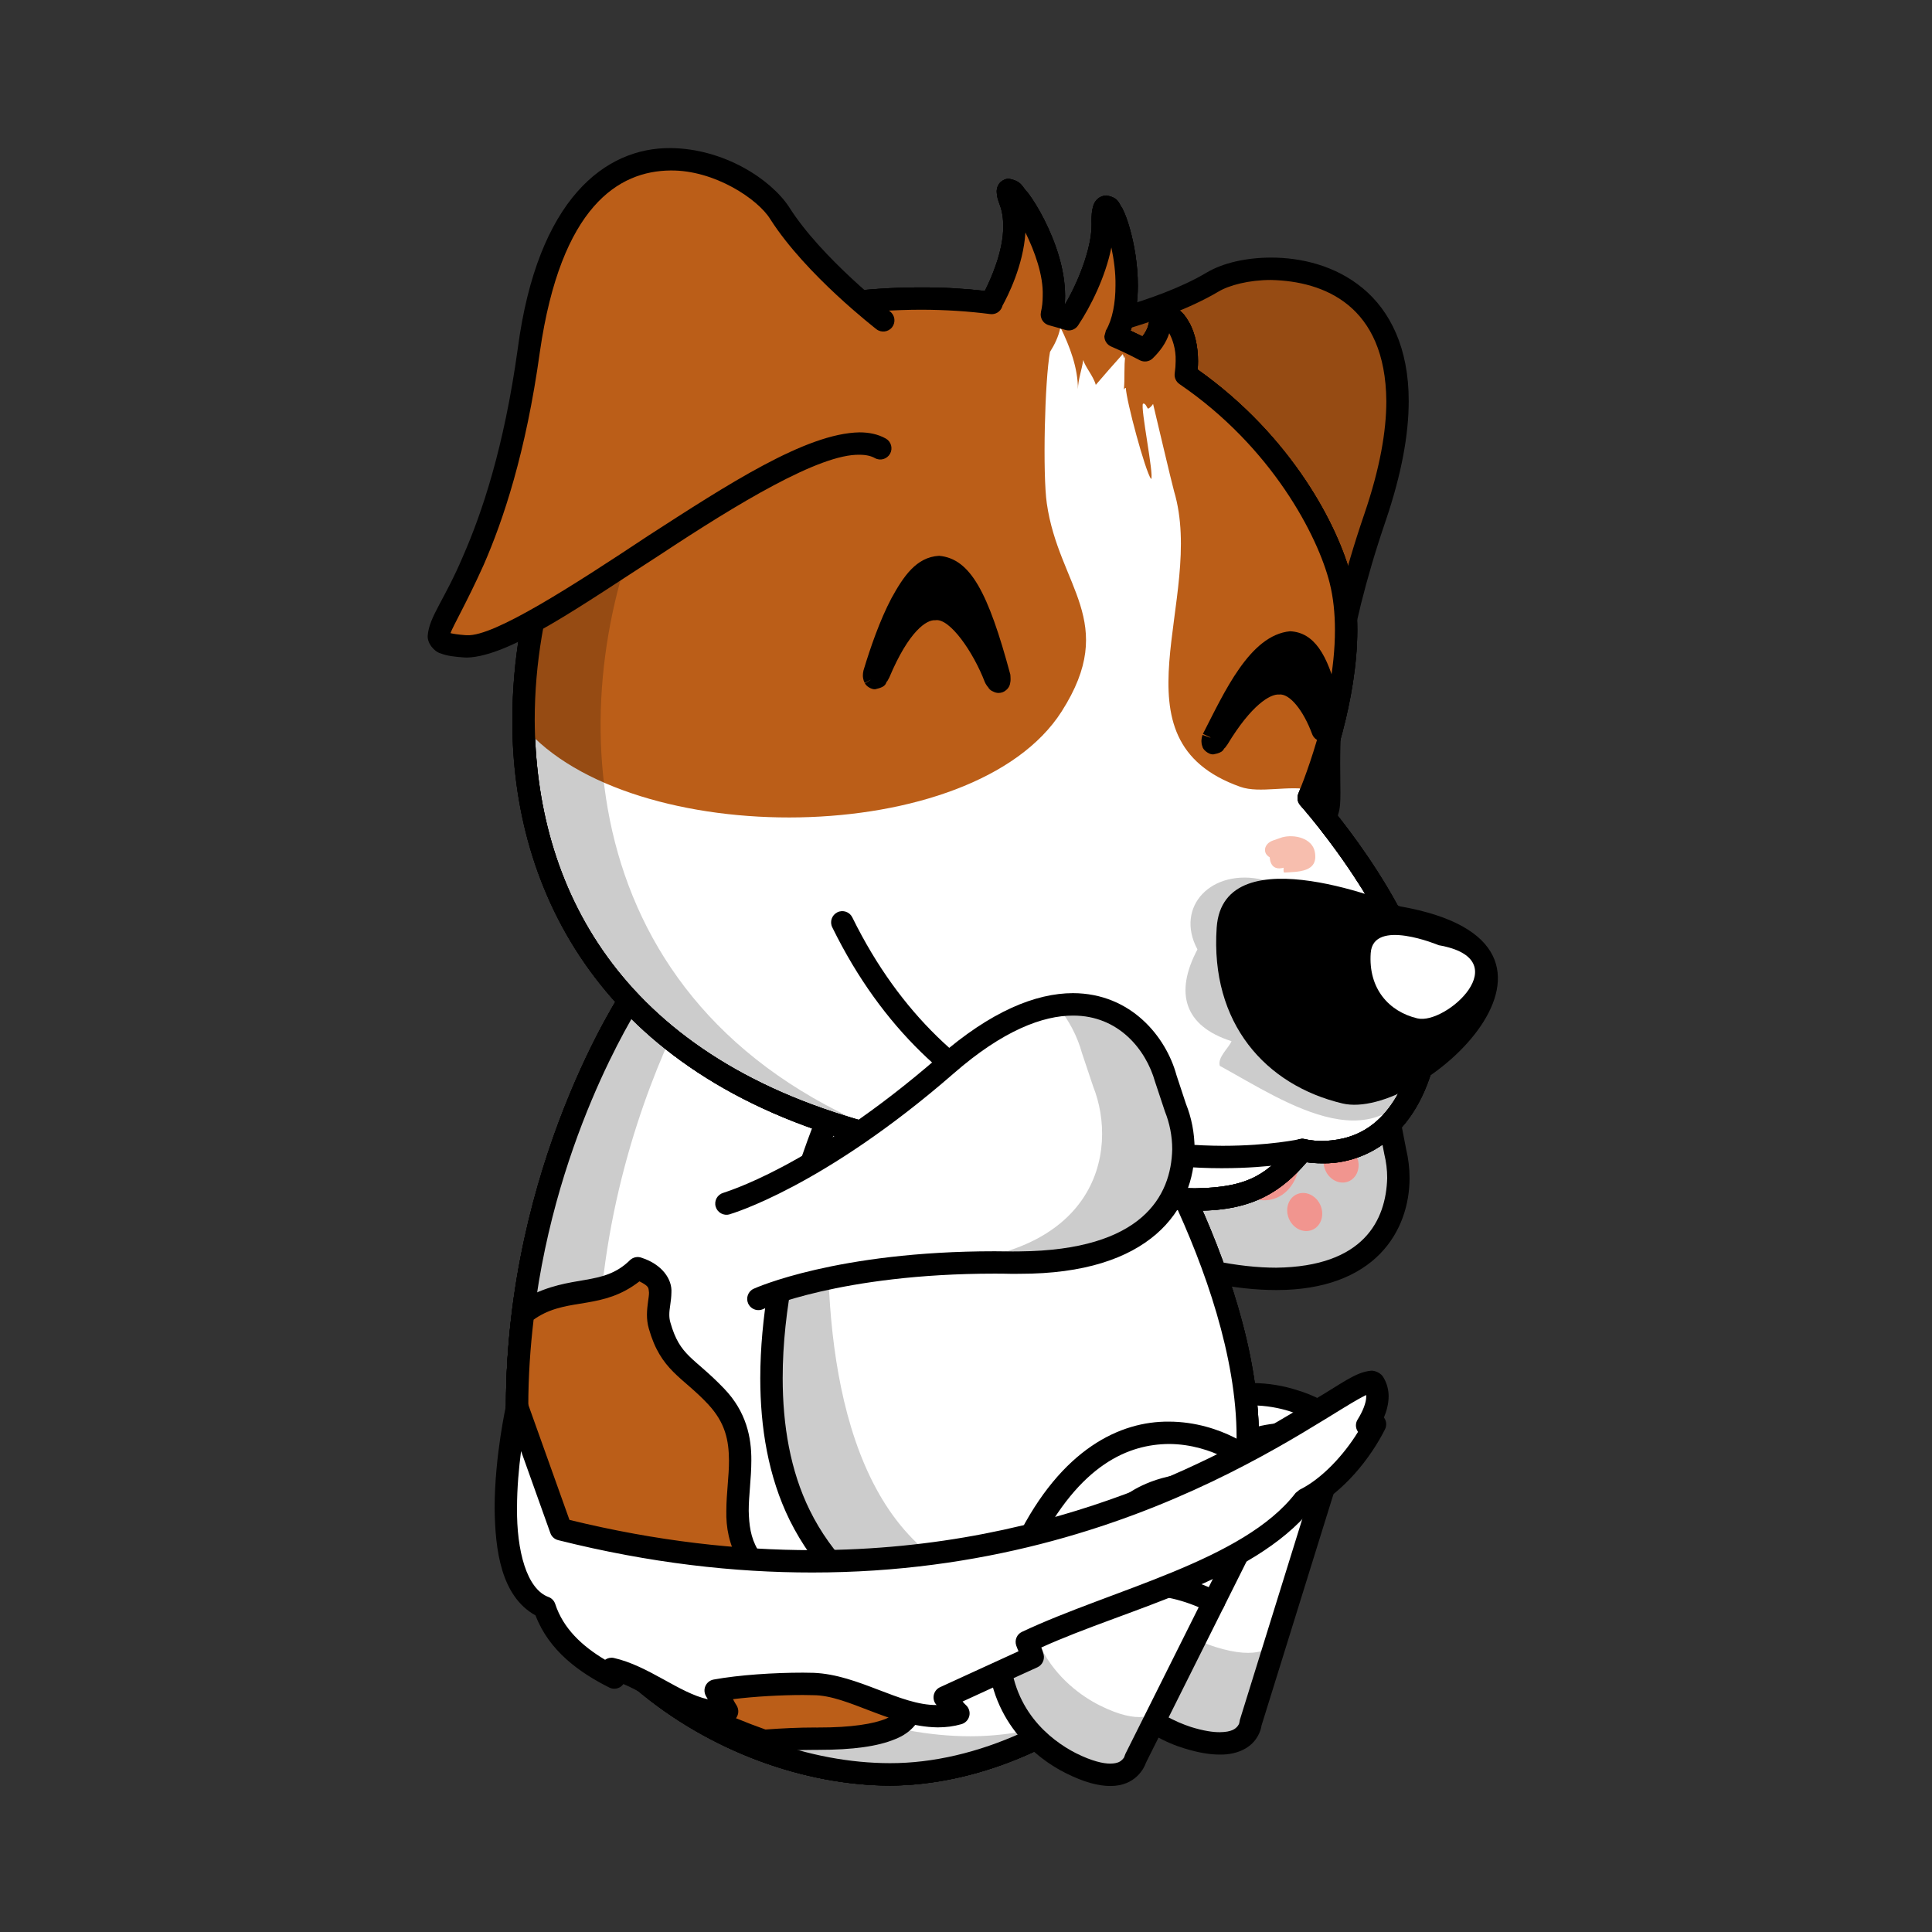 <?xml version="1.0" encoding="UTF-8" standalone="no"?>
<!-- Created with Inkscape (http://www.inkscape.org/) -->
<svg xmlns:dc="http://purl.org/dc/elements/1.1/" xmlns:cc="http://creativecommons.org/ns#" xmlns:rdf="http://www.w3.org/1999/02/22-rdf-syntax-ns#" xmlns:svg="http://www.w3.org/2000/svg" xmlns="http://www.w3.org/2000/svg" xmlns:sodipodi="http://sodipodi.sourceforge.net/DTD/sodipodi-0.dtd" xmlns:inkscape="http://www.inkscape.org/namespaces/inkscape" width="100" height="100" viewBox="0 0 26.458 26.458" version="1.1" id="svg5418" inkscape:version="0.92.3 (2405546, 2018-03-11)" sodipodi:docname="dog_8.svg">
  <rect x="0" y="0" width="26.458" height="26.458" fill="#333333" stroke="none"/>
  <defs id="defs5412">
    <clipPath id="clipPath3760">
      <path inkscape:connector-curvature="0" d="m 274.811,84.25 h 46.263 V 59.523 h -46.263 z" id="path3758"></path>
    </clipPath>
    <clipPath id="clipPath3824">
      <path inkscape:connector-curvature="0" d="m 291.001,43.404 h 24.091 V 13.423 h -24.091 z" id="path3822"></path>
    </clipPath>
    <clipPath id="clipPath3840">
      <path inkscape:connector-curvature="0" d="m 316.516,48.399 h 0.144 v -0.48 h -0.144 z" id="path3838"></path>
    </clipPath>
    <clipPath id="clipPath3896">
      <path inkscape:connector-curvature="0" d="m 233.62,87.606 h 70.035 V 10.359 H 233.62 Z" id="path3894"></path>
    </clipPath>
    <clipPath id="clipPath3912">
      <path inkscape:connector-curvature="0" d="m 258.859,78.141 h 44.79 V 21.604 h -44.79 z" id="path3910"></path>
    </clipPath>
    <clipPath id="clipPath3936">
      <path inkscape:connector-curvature="0" d="m 281.397,38.07 h 26.661 V 10.31 h -26.661 z" id="path3934"></path>
    </clipPath>
    <clipPath id="clipPath3952">
      <path inkscape:connector-curvature="0" d="m 310.187,42.753 h 0.231 v -0.457 h -0.231 z" id="path3950"></path>
    </clipPath>
    <clipPath id="clipPath4008">
      <path inkscape:connector-curvature="0" d="m 283.228,159.761 h 37.758 v -54.369 h -37.758 z" id="path4006"></path>
    </clipPath>
    <clipPath id="clipPath4048">
      <path inkscape:connector-curvature="0" d="m 299.941,99.353 h 24.691 V 75.249 h -24.691 z" id="path4046"></path>
    </clipPath>
    <clipPath id="clipPath4064">
      <path inkscape:connector-curvature="0" d="m 307.83,103.459 h 4.993 v -3.609 h -4.993 z" id="path4062"></path>
    </clipPath>
    <clipPath id="clipPath4092">
      <path inkscape:connector-curvature="0" d="m 234.256,156.775 h 46.93 V 70.632 h -46.93 z" id="path4090"></path>
    </clipPath>
    <clipPath id="clipPath4124">
      <path inkscape:connector-curvature="0" d="m 257.559,86.761 h 42.178 V 57.54 h -42.178 z" id="path4122"></path>
    </clipPath>
  </defs>
  <g inkscape:label="Layer 1" inkscape:groupmode="layer" id="layer1" transform="translate(0,-270.542)">
    <g transform="matrix(0.138,0,0,-0.138,-25.157,296.271)" id="g5199" style="stroke-width:2.553">
      <g id="g3746" transform="translate(276.673,61.569)" style="stroke-width:2.553">
        <path d="m 0,0 c 0,0 9.095,2.161 25.75,-1.305 16.661,-3.47 19.779,6.037 18.339,11.851 L 43.51,13.549 C 42.735,19.47 36.308,27.453 21.897,19.021 7.486,10.596 -1.862,9.806 -1.862,9.806" style="fill:#ffffff;fill-opacity:1;fill-rule:nonzero;stroke:none;stroke-width:2.553" id="path3748" inkscape:connector-curvature="0"></path>
      </g>
      <g id="g3750" transform="translate(308.945,58.422)" style="stroke-width:2.553">
        <path d="m 0,0 c -1.987,0 -4.225,0.231 -6.751,0.758 -7.34,1.533 -13.177,1.944 -17.384,1.953 -5.243,-0.009 -7.873,-0.64 -7.88,-0.64 V 2.065 c -0.6,-0.141 -1.194,0.226 -1.342,0.828 -0.142,0.595 0.227,1.198 0.827,1.336 0.074,0.021 2.963,0.701 8.395,0.701 4.353,0 10.345,-0.429 17.838,-1.999 C -3.9,2.433 -1.809,2.219 0,2.219 c 8.688,0.104 10.896,4.715 11.012,8.897 0,0.811 -0.098,1.606 -0.287,2.372 l -0.589,3.067 c -0.521,3.684 -3.305,8.168 -9.303,8.168 -2.759,0.006 -6.284,-0.946 -10.65,-3.508 -14.563,-8.522 -24.085,-9.35 -24.227,-9.369 -0.613,-0.05 -1.147,0.404 -1.202,1.017 -0.049,0.614 0.405,1.146 1.018,1.203 0,0.012 2.189,0.177 6.249,1.404 4.052,1.226 9.915,3.494 17.04,7.659 4.605,2.705 8.505,3.818 11.772,3.818 7.304,0 10.959,-5.634 11.491,-10.037 l 0.572,-2.947 c 0.213,-0.891 0.336,-1.855 0.336,-2.847 0,-2.551 -0.815,-5.359 -2.937,-7.529 C 8.172,1.421 4.809,0 0.031,0 Z" style="fill:#000000;fill-opacity:1;fill-rule:nonzero;stroke:none;stroke-width:2.553" id="path3752" inkscape:connector-curvature="0"></path>
      </g>
      <g id="g3754" style="stroke-width:2.553">
        <g id="g3756" style="stroke-width:2.553"></g>
        <g id="g3768" style="stroke-width:2.553">
          <g clip-path="url(#clipPath3760)" id="g3766" style="opacity:0.2;stroke-width:2.553">
            <g transform="translate(276.673,61.569)" id="g3764" style="stroke-width:2.553">
              <path d="m 0,0 c 0,0 9.095,2.161 25.75,-1.305 16.661,-3.47 19.779,6.037 18.339,11.851 L 43.51,13.549 C 42.735,19.47 36.308,27.453 21.897,19.021 7.486,10.596 -1.862,9.806 -1.862,9.806" style="fill:#000000;fill-opacity:1;fill-rule:nonzero;stroke:none;stroke-width:2.553" id="path3762" inkscape:connector-curvature="0"></path>
            </g>
          </g>
        </g>
      </g>
      <g id="g3770" transform="translate(308.532,67.427)" style="stroke-width:2.553">
        <path d="m 0,0 c -2.239,-0.559 -4.744,1.383 -5.6,4.342 -0.856,2.956 0.267,5.814 2.511,6.375 2.233,0.558 4.744,-1.38 5.6,-4.345 C 3.367,3.419 2.239,0.562 0,0" style="fill:#e1c7c7;fill-opacity:1;fill-rule:nonzero;stroke:none;stroke-width:2.553" id="path3772" inkscape:connector-curvature="0"></path>
      </g>
      <g id="g3774" transform="translate(311.106,77.987)" style="stroke-width:2.553">
        <path d="m 0,0 c -0.914,-0.229 -1.897,0.411 -2.187,1.429 -0.289,1.018 0.208,2.04 1.123,2.262 C -0.15,3.92 0.827,3.28 1.122,2.26 1.417,1.241 0.914,0.226 0,0" style="fill:#e1c7c7;fill-opacity:1;fill-rule:nonzero;stroke:none;stroke-width:2.553" id="path3776" inkscape:connector-curvature="0"></path>
      </g>
      <g id="g3778" transform="translate(314.45,74.204)" style="stroke-width:2.553">
        <path d="M 0,0 C -0.914,-0.231 -1.897,0.405 -2.187,1.429 -2.482,2.447 -1.979,3.462 -1.064,3.688 -0.15,3.919 0.827,3.277 1.122,2.256 1.417,1.238 0.914,0.226 0,0" style="fill:#e1c7c7;fill-opacity:1;fill-rule:nonzero;stroke:none;stroke-width:2.553" id="path3780" inkscape:connector-curvature="0"></path>
      </g>
      <g id="g3782" transform="translate(315.914,69.134)" style="stroke-width:2.553">
        <path d="m 0,0 c -0.914,-0.229 -1.892,0.413 -2.187,1.432 -0.295,1.02 0.203,2.027 1.123,2.261 C -0.15,3.916 0.828,3.276 1.123,2.259 1.417,1.24 0.914,0.231 0,0" style="fill:#e1c7c7;fill-opacity:1;fill-rule:nonzero;stroke:none;stroke-width:2.553" id="path3784" inkscape:connector-curvature="0"></path>
      </g>
      <g id="g3786" transform="translate(312.304,64.323)" style="stroke-width:2.553">
        <path d="M 0,0 C -0.914,-0.231 -1.892,0.407 -2.187,1.426 -2.481,2.444 -1.984,3.459 -1.064,3.69 -0.15,3.913 0.827,3.277 1.123,2.256 1.417,1.237 0.914,0.226 0,0" style="fill:#e1c7c7;fill-opacity:1;fill-rule:nonzero;stroke:none;stroke-width:2.553" id="path3788" inkscape:connector-curvature="0"></path>
      </g>
      <g id="g3790" transform="translate(308.532,67.427)" style="stroke-width:2.553">
        <path d="m 0,0 c -2.239,-0.559 -4.744,1.383 -5.6,4.342 -0.856,2.956 0.267,5.814 2.511,6.375 2.233,0.558 4.744,-1.38 5.6,-4.345 C 3.367,3.419 2.239,0.562 0,0" style="fill:#f1958f;fill-opacity:1;fill-rule:nonzero;stroke:none;stroke-width:2.553" id="path3792" inkscape:connector-curvature="0"></path>
      </g>
      <g id="g3794" transform="translate(311.106,77.987)" style="stroke-width:2.553">
        <path d="m 0,0 c -0.914,-0.229 -1.897,0.411 -2.187,1.429 -0.289,1.018 0.208,2.04 1.123,2.262 C -0.15,3.92 0.827,3.28 1.122,2.26 1.417,1.241 0.914,0.226 0,0" style="fill:#f1958f;fill-opacity:1;fill-rule:nonzero;stroke:none;stroke-width:2.553" id="path3796" inkscape:connector-curvature="0"></path>
      </g>
      <g id="g3798" transform="translate(314.45,74.204)" style="stroke-width:2.553">
        <path d="M 0,0 C -0.914,-0.231 -1.897,0.405 -2.187,1.429 -2.482,2.447 -1.979,3.462 -1.064,3.688 -0.15,3.919 0.827,3.277 1.122,2.256 1.417,1.238 0.914,0.226 0,0" style="fill:#f1958f;fill-opacity:1;fill-rule:nonzero;stroke:none;stroke-width:2.553" id="path3800" inkscape:connector-curvature="0"></path>
      </g>
      <g id="g3802" transform="translate(315.914,69.134)" style="stroke-width:2.553">
        <path d="m 0,0 c -0.914,-0.229 -1.892,0.413 -2.187,1.432 -0.295,1.02 0.203,2.027 1.123,2.261 C -0.15,3.916 0.828,3.276 1.123,2.259 1.417,1.24 0.914,0.231 0,0" style="fill:#f1958f;fill-opacity:1;fill-rule:nonzero;stroke:none;stroke-width:2.553" id="path3804" inkscape:connector-curvature="0"></path>
      </g>
      <g id="g3806" transform="translate(312.304,64.323)" style="stroke-width:2.553">
        <path d="M 0,0 C -0.914,-0.231 -1.892,0.407 -2.187,1.426 -2.481,2.444 -1.984,3.459 -1.064,3.69 -0.15,3.913 0.827,3.277 1.123,2.256 1.417,1.237 0.914,0.226 0,0" style="fill:#f1958f;fill-opacity:1;fill-rule:nonzero;stroke:none;stroke-width:2.553" id="path3808" inkscape:connector-curvature="0"></path>
      </g>
      <g id="g3810" transform="translate(292.328,34.784)" style="stroke-width:2.553">
        <path d="m 0,0 c -4.553,-14.643 3.749,-19.52 7.828,-20.786 6.039,-1.877 6.242,1.44 6.242,1.44 l 8.486,27.3 c 0,0 1.718,2.853 -4.327,4.73 C 14.156,13.951 4.553,14.642 0,0" style="fill:#ffffff;fill-opacity:1;fill-rule:nonzero;stroke:none;stroke-width:2.553" id="path3812" inkscape:connector-curvature="0"></path>
      </g>
      <g id="g3814" transform="translate(292.109,26.963)" style="stroke-width:2.553">
        <path d="m 0,0 c 0.019,-8.067 5.37,-10.911 8.374,-11.9 1.247,-0.388 2.187,-0.524 2.875,-0.518 1.204,0.015 1.542,0.358 1.738,0.578 0.192,0.235 0.192,0.388 0.192,0.388 l 0.049,0.258 8.483,27.299 0.11,0.241 c -0.043,0.025 0.069,0.103 0.069,0.376 -0.031,0.382 -0.105,1.53 -3.778,2.727 -0.953,0.295 -2.255,0.565 -3.717,0.565 C 10.181,19.947 4.626,18.049 1.278,7.494 0.369,4.582 0,2.105 0,0 m 11.249,-14.64 c -0.97,0 -2.12,0.177 -3.539,0.619 -3.482,1.039 -9.952,4.767 -9.933,14.021 0,2.371 0.418,5.067 1.381,8.156 h 0.003 c 3.41,11.233 10.21,14.149 15.234,14.076 1.732,0 3.244,-0.306 4.379,-0.663 4.037,-1.191 5.357,-3.224 5.332,-4.847 -0.003,-0.64 -0.177,-1.105 -0.292,-1.345 l -8.437,-27.133 c -0.042,-0.286 -0.177,-0.859 -0.645,-1.461 -0.587,-0.769 -1.749,-1.426 -3.414,-1.423 z" style="fill:#000000;fill-opacity:1;fill-rule:nonzero;stroke:none;stroke-width:2.553" id="path3816" inkscape:connector-curvature="0"></path>
      </g>
      <g id="g3818" style="stroke-width:2.553">
        <g id="g3820" style="stroke-width:2.553"></g>
        <g id="g3832" style="stroke-width:2.553">
          <g clip-path="url(#clipPath3824)" id="g3830" style="opacity:0.2;stroke-width:2.553">
            <g transform="translate(314.884,42.738)" id="g3828" style="stroke-width:2.553">
              <path d="m 0,0 c 0,0 0.15,0.252 0.208,0.666 z m -14.729,-28.74 c 6.04,-1.877 6.243,1.44 6.243,1.44 l 2.591,8.337 c -0.434,-0.856 -1.799,-2.1 -6.04,-0.784 -3.615,1.125 -10.546,5.091 -8.891,16.189 -0.631,-1.29 -1.215,-2.736 -1.73,-4.396 -4.553,-14.643 3.749,-19.52 7.827,-20.786" style="fill:#000000;fill-opacity:1;fill-rule:nonzero;stroke:none;stroke-width:2.553" id="path3826" inkscape:connector-curvature="0"></path>
            </g>
          </g>
        </g>
      </g>
      <g id="g3834" style="stroke-width:2.553">
        <g id="g3836" style="stroke-width:2.553"></g>
        <g id="g3848" style="stroke-width:2.553">
          <g clip-path="url(#clipPath3840)" id="g3846" style="opacity:0.2;stroke-width:2.553">
            <g transform="translate(316.516,47.919)" id="g3844" style="stroke-width:2.553">
              <path d="M 0,0 C 0,0 0.092,0.188 0.145,0.48 Z" style="fill:#000000;fill-opacity:1;fill-rule:nonzero;stroke:none;stroke-width:2.553" id="path3842" inkscape:connector-curvature="0"></path>
            </g>
          </g>
        </g>
      </g>
      <g id="g3850" transform="translate(302.33,41.107)" style="stroke-width:2.553">
        <path d="M 0,0 C 0,0 4.501,4.859 12.762,2.291" style="fill:#ffffff;fill-opacity:1;fill-rule:nonzero;stroke:none;stroke-width:2.553" id="path3852" inkscape:connector-curvature="0"></path>
      </g>
      <g id="g3854" transform="translate(301.572,40.291)" style="stroke-width:2.553">
        <path d="m 0,0 c -0.448,0.42 -0.479,1.126 -0.056,1.571 0.105,0.113 3.173,3.396 8.891,3.402 1.505,0 3.18,-0.229 5.02,-0.804 C 14.438,3.983 14.764,3.358 14.58,2.774 14.395,2.193 13.771,1.866 13.188,2.052 11.561,2.561 10.118,2.751 8.835,2.751 6.419,2.751 4.595,2.057 3.363,1.369 2.135,0.684 1.571,0.064 1.571,0.064 1.351,-0.173 1.053,-0.295 0.754,-0.295 0.484,-0.295 0.214,-0.196 0,0" style="fill:#000000;fill-opacity:1;fill-rule:nonzero;stroke:none;stroke-width:2.553" id="path3856" inkscape:connector-curvature="0"></path>
      </g>
      <g id="g3858" transform="translate(265.601,78.141)" style="stroke-width:2.553">
        <path d="m 0,0 c -12.635,3.804 -20.578,9.465 -20.578,9.465 0,0 -11.402,-17.061 -11.402,-40.782 0,-23.726 20.861,-36.464 36.984,-36.464 16.129,0 34.347,14.497 35.457,31.482 C 41.572,-19.311 27.525,1.704 27.525,1.704 27.525,1.704 20.017,-2.878 0,0" style="fill:#ffffff;fill-opacity:1;fill-rule:nonzero;stroke:none;stroke-width:2.553" id="path3860" inkscape:connector-curvature="0"></path>
      </g>
      <g id="g3862" transform="translate(234.728,46.826)" style="stroke-width:2.553">
        <path d="m 0,0 c 0.038,-22.979 20.258,-35.342 35.876,-35.354 15.513,-0.06 33.375,14.211 34.345,30.445 0.044,0.619 0.063,1.253 0.063,1.886 0.006,8.018 -3.178,16.927 -6.397,23.777 -2.429,5.192 -4.854,9.195 -5.891,10.836 -1.87,-0.805 -6.521,-2.332 -14.852,-2.326 -3.484,0 -7.6,0.269 -12.429,0.952 l 0.16,1.098 -0.327,-1.061 C 20.352,33.328 13.178,37.583 10.649,39.211 8.364,35.353 -0.01,20.123 0,0 m -2.225,0 c 0.014,24.083 11.54,41.3 11.596,41.398 0.164,0.252 0.429,0.425 0.724,0.475 0.295,0.055 0.596,-0.006 0.842,-0.185 0.03,0.017 7.751,-5.531 20.172,-9.283 4.697,-0.662 8.688,-0.923 12.035,-0.923 5.364,0 9.075,0.651 11.423,1.285 2.353,0.639 3.25,1.203 3.25,1.203 0.51,0.306 1.173,0.165 1.505,-0.332 C 59.347,33.548 72.458,14.118 72.5,-3.023 72.5,-3.7 72.482,-4.374 72.44,-5.057 71.192,-22.788 52.619,-37.512 35.876,-37.578 19.25,-37.54 -2.181,-24.472 -2.225,0" style="fill:#000000;fill-opacity:1;fill-rule:nonzero;stroke:none;stroke-width:2.553" id="path3864" inkscape:connector-curvature="0"></path>
      </g>
      <g id="g3866" transform="translate(265.601,78.141)" style="stroke-width:2.553">
        <path d="m 0,0 c -12.635,3.804 -20.578,9.465 -20.578,9.465 0,0 -11.402,-17.061 -11.402,-40.782 0,-23.726 20.861,-36.464 36.984,-36.464 16.129,0 34.347,14.497 35.457,31.482 C 41.572,-19.311 27.525,1.704 27.525,1.704 27.525,1.704 20.017,-2.878 0,0" style="fill:#ffffff;fill-opacity:1;fill-rule:nonzero;stroke:none;stroke-width:2.553" id="path3868" inkscape:connector-curvature="0"></path>
      </g>
      <g id="g3870" transform="translate(234.728,46.826)" style="stroke-width:2.553">
        <path d="m 0,0 c 0.038,-22.979 20.258,-35.342 35.876,-35.354 15.513,-0.06 33.375,14.211 34.345,30.445 0.044,0.619 0.063,1.253 0.063,1.886 0.006,8.018 -3.178,16.927 -6.397,23.777 -2.429,5.192 -4.854,9.195 -5.891,10.836 -1.87,-0.805 -6.521,-2.332 -14.852,-2.326 -3.484,0 -7.6,0.269 -12.429,0.952 l 0.16,1.098 -0.327,-1.061 C 20.352,33.328 13.178,37.583 10.649,39.211 8.364,35.353 -0.01,20.123 0,0 m -2.225,0 c 0.014,24.083 11.54,41.3 11.596,41.398 0.164,0.252 0.429,0.425 0.724,0.475 0.295,0.055 0.596,-0.006 0.842,-0.185 0.03,0.017 7.751,-5.531 20.172,-9.283 4.697,-0.662 8.688,-0.923 12.035,-0.923 5.364,0 9.075,0.651 11.423,1.285 2.353,0.639 3.25,1.203 3.25,1.203 0.51,0.306 1.173,0.165 1.505,-0.332 C 59.347,33.548 72.458,14.118 72.5,-3.023 72.5,-3.7 72.482,-4.374 72.44,-5.057 71.192,-22.788 52.619,-37.512 35.876,-37.578 19.25,-37.54 -2.181,-24.472 -2.225,0" style="fill:#000000;fill-opacity:1;fill-rule:nonzero;stroke:none;stroke-width:2.553" id="path3872" inkscape:connector-curvature="0"></path>
      </g>
      <g id="g3874" transform="translate(265.601,78.141)" style="stroke-width:2.553">
        <path d="m 0,0 c -12.635,3.804 -20.578,9.465 -20.578,9.465 0,0 -11.402,-17.061 -11.402,-40.782 0,-23.726 20.861,-36.464 36.984,-36.464 16.129,0 34.347,14.497 35.457,31.482 C 41.572,-19.311 27.525,1.704 27.525,1.704 27.525,1.704 20.017,-2.878 0,0" style="fill:#ffffff;fill-opacity:1;fill-rule:nonzero;stroke:none;stroke-width:2.553" id="path3876" inkscape:connector-curvature="0"></path>
      </g>
      <g id="g3878" transform="translate(234.728,46.826)" style="stroke-width:2.553">
        <path d="m 0,0 c 0.038,-22.979 20.258,-35.342 35.876,-35.354 15.513,-0.06 33.375,14.211 34.345,30.445 0.044,0.619 0.063,1.253 0.063,1.886 0.006,8.018 -3.178,16.927 -6.397,23.777 -2.429,5.192 -4.854,9.195 -5.891,10.836 -1.87,-0.805 -6.521,-2.332 -14.852,-2.326 -3.484,0 -7.6,0.269 -12.429,0.952 l 0.16,1.098 -0.327,-1.061 C 20.352,33.328 13.178,37.583 10.649,39.211 8.364,35.353 -0.01,20.123 0,0 m -2.225,0 c 0.014,24.083 11.54,41.3 11.596,41.398 0.164,0.252 0.429,0.425 0.724,0.475 0.295,0.055 0.596,-0.006 0.842,-0.185 0.03,0.017 7.751,-5.531 20.172,-9.283 4.697,-0.662 8.688,-0.923 12.035,-0.923 5.364,0 9.075,0.651 11.423,1.285 2.353,0.639 3.25,1.203 3.25,1.203 0.51,0.306 1.173,0.165 1.505,-0.332 C 59.347,33.548 72.458,14.118 72.5,-3.023 72.5,-3.7 72.482,-4.374 72.44,-5.057 71.192,-22.788 52.619,-37.512 35.876,-37.578 19.25,-37.54 -2.181,-24.472 -2.225,0" style="fill:#000000;fill-opacity:1;fill-rule:nonzero;stroke:none;stroke-width:2.553" id="path3880" inkscape:connector-curvature="0"></path>
      </g>
      <g id="g3882" transform="translate(261.666,36.062)" style="stroke-width:2.553">
        <path d="m 0,0 c -8.111,16.444 3.934,42.078 3.934,42.078 -12.635,3.804 -20.578,9.465 -20.578,9.465 0,0 -11.402,-17.061 -11.402,-40.782 0,-23.726 20.861,-36.464 36.984,-36.464 13.028,0 27.41,9.453 33.051,22.035 C 34.225,-20.456 8.117,-16.441 0,0" style="fill:#ffffff;fill-opacity:1;fill-rule:nonzero;stroke:none;stroke-width:2.553" id="path3884" inkscape:connector-curvature="0"></path>
      </g>
      <g id="g3886" transform="translate(232.503,46.826)" style="stroke-width:2.553">
        <path d="m 0,0 c 0.013,24.083 11.54,41.3 11.595,41.398 0.165,0.252 0.429,0.425 0.725,0.475 0.295,0.055 0.596,-0.006 0.841,-0.185 0.031,0.017 7.786,-5.554 20.257,-9.309 0.308,-0.087 0.56,-0.32 0.694,-0.608 0.131,-0.294 0.123,-0.632 -0.011,-0.928 0.024,-0.026 -6.655,-14.211 -6.636,-27.986 0,-4.633 0.749,-9.192 2.692,-13.123 l -0.997,-0.501 -0.995,-0.483 c -2.143,4.351 -2.924,9.239 -2.924,14.107 0.015,12.048 4.745,24.055 6.336,27.766 -9.56,3.037 -16.274,7.023 -18.703,8.588 C 10.588,35.353 2.214,20.123 2.225,0 c 0.037,-22.979 20.258,-35.342 35.876,-35.354 8.618,-0.025 18.008,4.369 24.781,11.083 -2.986,-1.398 -6.315,-2.06 -9.692,-2.051 -9.812,0.006 -20.27,5.48 -25.025,15.072 l 0.995,0.483 0.997,0.501 c 4.275,-8.707 14.026,-13.849 23.033,-13.838 7.156,0.026 13.686,3.138 16.94,10.121 0.002,0.003 0.005,0.005 0.006,0.011 0.123,0.27 0.344,0.478 0.627,0.582 0.256,0.098 0.533,0.095 0.788,-0.006 h 0.004 c 0.019,-0.008 0.036,-0.014 0.055,-0.023 0.27,-0.124 0.48,-0.345 0.584,-0.622 0.058,-0.168 0.077,-0.341 0.058,-0.509 -0.002,-0.009 -0.002,-0.014 -0.002,-0.023 0,-0.006 -0.002,-0.012 -0.002,-0.018 -0.015,-0.097 -0.042,-0.196 -0.084,-0.292 C 66.289,-27.896 51.654,-37.534 38.101,-37.578 21.475,-37.54 0.043,-24.472 0,0" style="fill:#000000;fill-opacity:1;fill-rule:nonzero;stroke:none;stroke-width:2.553" id="path3888" inkscape:connector-curvature="0"></path>
      </g>
      <g id="g3890" style="stroke-width:2.553">
        <g id="g3892" style="stroke-width:2.553"></g>
        <g id="g3904" style="stroke-width:2.553">
          <g clip-path="url(#clipPath3896)" id="g3902" style="opacity:0.2;stroke-width:2.553">
            <g transform="translate(241.615,50.603)" id="g3900" style="stroke-width:2.553">
              <path d="m 0,0 c 0,14.935 4.518,27.228 7.868,34.286 -2.876,1.585 -4.461,2.716 -4.461,2.716 0,0 -11.402,-17.061 -11.402,-40.782 0,-23.726 20.861,-36.464 36.984,-36.464 6.086,0 12.461,2.062 18.108,5.542 -3.35,-1.137 -6.775,-1.759 -10.113,-1.759 C 20.855,-36.461 0,-23.725 0,0 m 57.064,-24.691 c 0.463,0.101 0.915,0.217 1.366,0.347 1.423,1.936 2.65,3.989 3.61,6.135 -1.238,-2.678 -2.951,-4.83 -4.976,-6.482" style="fill:#000000;fill-opacity:1;fill-rule:nonzero;stroke:none;stroke-width:2.553" id="path3898" inkscape:connector-curvature="0"></path>
            </g>
          </g>
        </g>
      </g>
      <g id="g3906" style="stroke-width:2.553">
        <g id="g3908" style="stroke-width:2.553"></g>
        <g id="g3920" style="stroke-width:2.553">
          <g clip-path="url(#clipPath3912)" id="g3918" style="opacity:0.2;stroke-width:2.553">
            <g transform="translate(265.601,78.141)" id="g3916" style="stroke-width:2.553">
              <path d="m 0,0 c 0,0 -12.045,-25.634 -3.934,-42.078 8.105,-16.427 34.173,-20.444 41.959,-3.72 0.012,0.018 0.018,0.034 0.024,0.052 C -11.455,-66.729 0,0 0,0" style="fill:#000000;fill-opacity:1;fill-rule:nonzero;stroke:none;stroke-width:2.553" id="path3914" inkscape:connector-curvature="0"></path>
            </g>
          </g>
        </g>
      </g>
      <g id="g3922" transform="translate(284.2,33.245)" style="stroke-width:2.553">
        <path d="m 0,0 c -6.855,-13.717 0.549,-19.869 4.368,-21.775 5.657,-2.832 6.398,0.414 6.398,0.414 L 23.545,4.206 c 0,0 2.158,2.539 -3.505,5.368 C 16.227,11.483 6.861,13.717 0,0" style="fill:#ffffff;fill-opacity:1;fill-rule:nonzero;stroke:none;stroke-width:2.553" id="path3924" inkscape:connector-curvature="0"></path>
      </g>
      <g id="g3926" transform="translate(282.507,23.009)" style="stroke-width:2.553">
        <path d="m 0,0 c 0,-6.176 4.061,-9.269 6.556,-10.544 1.615,-0.807 2.728,-1.038 3.409,-1.038 0.792,0.012 1.038,0.237 1.223,0.422 0.173,0.185 0.191,0.284 0.185,0.289 l 0.092,0.246 12.779,25.564 0.142,0.223 c -0.011,0.012 0.006,0 0.043,0.087 0.05,0.105 0.099,0.252 0.099,0.442 0,0.429 -0.24,1.586 -3.294,3.127 -1.265,0.64 -3.226,1.32 -5.468,1.32 C 11.858,20.097 6.967,18.223 2.685,9.742 0.725,5.816 0,2.603 0,0 m 9.965,-13.801 c -1.167,0 -2.586,0.362 -4.405,1.273 -2.9,1.429 -7.784,5.247 -7.784,12.528 0,3.02 0.842,6.577 2.923,10.737 l -0.005,0.002 c 4.455,9.005 10.334,11.655 15.072,11.617 2.692,0 4.958,-0.798 6.458,-1.547 3.372,-1.661 4.528,-3.527 4.528,-5.118 -0.01,-0.945 -0.386,-1.576 -0.571,-1.836 l -12.67,-25.35 c -0.163,-0.507 -1.034,-2.306 -3.501,-2.306 z" style="fill:#000000;fill-opacity:1;fill-rule:nonzero;stroke:none;stroke-width:2.553" id="path3928" inkscape:connector-curvature="0"></path>
      </g>
      <g id="g3930" style="stroke-width:2.553">
        <g id="g3932" style="stroke-width:2.553"></g>
        <g id="g3944" style="stroke-width:2.553">
          <g clip-path="url(#clipPath3936)" id="g3942" style="opacity:0.2;stroke-width:2.553">
            <g transform="translate(307.745,37.451)" id="g3940" style="stroke-width:2.553">
              <path d="m 0,0 c 0,0 0.191,0.226 0.313,0.619 z m -19.178,-25.981 c 5.658,-2.832 6.399,0.414 6.399,0.414 l 2.557,5.116 c -0.573,-0.778 -2.118,-1.781 -6.092,0.203 -3.529,1.768 -10.124,7.174 -5.652,18.842 -0.538,-0.854 -1.065,-1.779 -1.579,-2.8 -6.856,-13.717 0.549,-19.869 4.367,-21.775" style="fill:#000000;fill-opacity:1;fill-rule:nonzero;stroke:none;stroke-width:2.553" id="path3938" inkscape:connector-curvature="0"></path>
            </g>
          </g>
        </g>
      </g>
      <g id="g3946" style="stroke-width:2.553">
        <g id="g3948" style="stroke-width:2.553"></g>
        <g id="g3960" style="stroke-width:2.553">
          <g clip-path="url(#clipPath3952)" id="g3958" style="opacity:0.2;stroke-width:2.553">
            <g transform="translate(310.187,42.296)" id="g3956" style="stroke-width:2.553">
              <path d="M 0,0 C 0,0 0.127,0.177 0.231,0.457 Z" style="fill:#000000;fill-opacity:1;fill-rule:nonzero;stroke:none;stroke-width:2.553" id="path3954" inkscape:connector-curvature="0"></path>
            </g>
          </g>
        </g>
      </g>
      <g id="g3962" transform="translate(291.252,28.356)" style="stroke-width:2.553">
        <path d="M 0,0 C 0,0 4.744,2.499 11.506,-0.885" style="fill:#ffffff;fill-opacity:1;fill-rule:nonzero;stroke:none;stroke-width:2.553" id="path3964" inkscape:connector-curvature="0"></path>
      </g>
      <g id="g3966" transform="translate(302.256,26.48)" style="stroke-width:2.553">
        <path d="m 0,0 c -2.579,1.296 -4.789,1.657 -6.527,1.663 -1.277,0 -2.297,-0.208 -2.978,-0.404 -0.687,-0.197 -0.982,-0.363 -0.982,-0.363 -0.541,-0.289 -1.216,-0.081 -1.504,0.466 -0.289,0.541 -0.08,1.218 0.467,1.498 0.11,0.062 1.964,1.022 4.997,1.022 2.051,0 4.635,-0.443 7.528,-1.898 C 1.547,1.712 1.769,1.044 1.493,0.497 1.296,0.11 0.901,-0.118 0.493,-0.118 0.327,-0.118 0.158,-0.081 0,0" style="fill:#000000;fill-opacity:1;fill-rule:nonzero;stroke:none;stroke-width:2.553" id="path3968" inkscape:connector-curvature="0"></path>
      </g>
      <g id="g3970" transform="translate(294.786,37.252)" style="stroke-width:2.553">
        <path d="M 0,0 C 0,0 5.224,4.069 12.959,0.199" style="fill:#ffffff;fill-opacity:1;fill-rule:nonzero;stroke:none;stroke-width:2.553" id="path3972" inkscape:connector-curvature="0"></path>
      </g>
      <g id="g3974" transform="translate(293.906,36.568)" style="stroke-width:2.553">
        <path d="M 0,0 C -0.374,0.486 -0.288,1.187 0.197,1.56 0.308,1.646 2.916,3.659 7.23,3.665 9.273,3.671 11.692,3.205 14.337,1.872 14.883,1.603 15.105,0.935 14.829,0.388 14.552,-0.158 13.883,-0.385 13.337,-0.109 10.993,1.07 8.95,1.443 7.23,1.443 5.432,1.443 3.996,1.021 3.008,0.602 2.026,0.18 1.566,-0.188 1.566,-0.188 1.362,-0.35 1.119,-0.428 0.879,-0.428 0.548,-0.428 0.221,-0.28 0,0" style="fill:#000000;fill-opacity:1;fill-rule:nonzero;stroke:none;stroke-width:2.553" id="path3976" inkscape:connector-curvature="0"></path>
      </g>
      <g id="g3978" transform="translate(261.331,27.983)" style="stroke-width:2.553">
        <path d="m 0,0 c -11.154,5.875 -1.666,13.205 -7.966,19.875 -2.801,2.962 -4.536,3.251 -5.612,7.044 -0.694,2.427 1.597,4.231 -2.169,5.684 -3.298,-3.084 -6.566,-1.666 -10.437,-3.848 -0.341,-0.196 -0.636,-0.428 -0.943,-0.653 -0.364,-2.951 -0.59,-6.038 -0.59,-9.256 0,-12.312 5.635,-21.631 13.295,-27.781 3.401,-2.175 7.179,-3.957 11.205,-5.366 1.759,0.13 3.512,0.217 5.241,0.211 C 20.682,-14.136 6.942,-3.645 0,0" style="fill:#bb5e18;fill-opacity:1;fill-rule:nonzero;stroke:none;stroke-width:2.553" id="path3980" inkscape:connector-curvature="0"></path>
      </g>
      <g id="g3982" transform="translate(234.722,46.832)" style="stroke-width:2.553">
        <path d="m 0,0 c 0.007,-11.961 5.444,-20.931 12.785,-26.847 3.256,-2.079 6.877,-3.803 10.751,-5.174 1.644,0.119 3.288,0.2 4.933,0.2 0.011,0 0.11,0.006 0.166,-0.009 0,0 0.025,0.009 0.115,0.009 3.343,-0.009 5.548,0.367 6.771,0.882 1.241,0.567 1.358,0.946 1.388,1.431 0.333,2.126 -6.56,7.631 -10.818,9.676 l 0.516,0.983 -0.516,-0.977 c -5.246,2.667 -6.511,6.268 -6.437,9.499 0.005,1.767 0.27,3.439 0.263,5.007 -0.018,2.002 -0.356,3.734 -2.083,5.589 -2.542,2.727 -4.687,3.311 -5.872,7.495 -0.142,0.485 -0.185,0.948 -0.185,1.371 0.006,0.994 0.216,1.763 0.202,2.213 -0.073,0.436 0.087,0.587 -0.948,1.104 C 7.393,9.617 4.085,10.841 0.978,8.949 0.834,8.865 0.687,8.764 0.528,8.648 0.2,5.883 0,2.999 0,0 m 23.026,-34.193 c -4.099,1.431 -7.956,3.248 -11.537,5.547 C 3.607,-22.331 -2.229,-12.661 -2.217,0 c -0.006,3.269 0.227,6.4 0.595,9.392 0.039,0.306 0.197,0.579 0.443,0.757 0.289,0.214 0.621,0.472 1.056,0.73 4.455,2.36 7.502,0.989 10.224,3.687 0.312,0.292 0.761,0.379 1.154,0.226 2.034,-0.662 3.035,-2.138 2.949,-3.444 -0.013,-0.898 -0.216,-1.592 -0.208,-2.213 0,-0.258 0.03,-0.504 0.104,-0.761 0.964,-3.394 2.291,-3.388 5.35,-6.581 2.188,-2.285 2.703,-4.839 2.685,-7.113 0,-1.793 -0.264,-3.477 -0.259,-5.007 0.074,-2.771 0.572,-4.975 5.245,-7.538 l 0.003,0.006 c 4.466,-2.52 11.671,-7.009 12.004,-11.649 0.03,-1.504 -1.069,-2.837 -2.753,-3.482 -1.702,-0.7 -4.122,-1.05 -7.625,-1.05 0,0 -0.024,-0.006 -0.227,0 h -0.054 c -1.64,0 -3.311,-0.087 -4.994,-0.214 z" style="fill:#000000;fill-opacity:1;fill-rule:nonzero;stroke:none;stroke-width:2.553" id="path3984" inkscape:connector-curvature="0"></path>
      </g>
      <g id="g3986" transform="translate(233.62,46.823)" style="stroke-width:2.553">
        <path d="m 0,0 4.345,-12.149 c 50.712,-12.705 79.221,16.904 80.679,14.477 0.775,-1.284 0.116,-2.913 -0.676,-4.165 0.259,0.043 0.526,0.093 0.78,0.115 -1.399,-2.82 -4.055,-6.027 -7,-7.497 -5.652,-7.222 -18.871,-9.948 -27.554,-14.104 0.185,-0.53 0.457,-0.969 0.59,-1.507 -2.916,-1.314 -5.82,-2.667 -8.736,-3.995 0.457,-0.477 0.891,-1.171 1.36,-1.591 -4.883,-1.391 -9.754,2.804 -14.382,2.919 -2.933,0.066 -6.966,-0.162 -9.708,-0.649 0.406,-0.667 0.718,-1.417 1.134,-2.076 -4.159,-0.42 -7.769,3.486 -11.466,4.22 -0.162,-0.35 0.33,-0.509 0.272,-0.855 -2.997,1.509 -5.814,3.6 -6.919,6.956 C -3.853,-17.168 0,0 0,0" style="fill:#ffffff;fill-opacity:1;fill-rule:nonzero;stroke:none;stroke-width:2.553" id="path3988" inkscape:connector-curvature="0"></path>
      </g>
      <g id="g3990" transform="translate(263.052,20.436)" style="stroke-width:2.553">
        <path d="m 0,0 c 4.456,-0.185 8.549,-3.222 12.189,-3.196 -0.248,0.258 -0.351,0.619 -0.284,0.972 0.068,0.35 0.302,0.651 0.627,0.798 2.595,1.184 5.184,2.384 7.787,3.567 -0.071,0.165 -0.149,0.35 -0.225,0.561 -0.184,0.535 0.054,1.125 0.565,1.362 8.887,4.198 21.984,7.046 27.163,13.792 l 0.38,0.307 c 2.212,1.084 4.405,3.456 5.81,5.75 -0.006,0.009 -0.012,0.015 -0.018,0.024 -0.245,0.358 -0.257,0.83 -0.024,1.197 0.497,0.787 0.866,1.683 0.855,2.294 0,0.049 -0.003,0.095 -0.006,0.141 -0.22,-0.106 -0.496,-0.252 -0.812,-0.43 C 53.185,26.676 52.072,25.981 50.708,25.143 47.975,23.465 44.222,21.218 39.504,18.967 30.057,14.46 16.727,9.951 -0.153,9.957 c -7.679,-0.006 -16.094,0.923 -25.203,3.208 -0.363,0.089 -0.658,0.35 -0.781,0.699 l -2.908,8.14 c -0.219,-1.663 -0.403,-3.656 -0.403,-5.646 -0.043,-4.22 0.953,-8.064 3.157,-8.845 0.302,-0.119 0.53,-0.37 0.634,-0.677 0.793,-2.436 2.669,-4.181 4.948,-5.54 0.241,0.171 0.548,0.243 0.856,0.183 3.481,-0.785 6.484,-3.474 9.339,-4.102 -0.055,0.101 -0.111,0.196 -0.168,0.289 -0.19,0.313 -0.214,0.706 -0.067,1.03 0.154,0.338 0.46,0.578 0.817,0.639 2.537,0.463 6.007,0.683 8.864,0.683 C -0.694,0.018 -0.331,0.012 0,0 m 12.273,-5.411 c -4.705,0.072 -8.881,3.199 -12.328,3.193 -0.337,0.011 -0.675,0.017 -1.013,0.017 -2.183,0 -4.799,-0.145 -6.947,-0.413 0.119,-0.226 0.234,-0.438 0.356,-0.622 0.202,-0.327 0.227,-0.738 0.055,-1.082 -0.166,-0.35 -0.509,-0.584 -0.891,-0.622 -0.252,-0.023 -0.498,-0.035 -0.736,-0.029 -3.873,0.084 -6.975,2.753 -9.662,3.856 -0.084,-0.118 -0.192,-0.223 -0.321,-0.301 -0.331,-0.202 -0.737,-0.22 -1.08,-0.044 -2.974,1.493 -5.975,3.64 -7.318,7.156 -3.43,1.91 -4.012,6.483 -4.058,10.66 0.005,5.195 1.148,10.234 1.153,10.278 0.105,0.482 0.523,0.832 1.015,0.864 0.491,0.026 0.945,-0.269 1.117,-0.737 l 4.141,-11.585 c 8.711,-2.132 16.751,-3.003 24.091,-3.003 24.73,0.006 41.573,9.885 49.7,14.859 2.826,1.657 4.196,2.8 5.738,2.947 0.357,0.044 1.027,-0.219 1.259,-0.687 0.356,-0.591 0.504,-1.253 0.504,-1.866 -0.01,-0.755 -0.2,-1.455 -0.467,-2.089 0.01,-0.014 0.021,-0.028 0.031,-0.043 0.227,-0.333 0.258,-0.758 0.08,-1.119 -1.475,-2.94 -4.106,-6.188 -7.272,-7.88 C 43.454,9.028 31.003,6.353 22.581,2.514 c 0.08,-0.2 0.159,-0.425 0.227,-0.686 0.129,-0.52 -0.134,-1.061 -0.62,-1.281 -2.469,-1.113 -4.938,-2.256 -7.419,-3.393 0.122,-0.147 0.231,-0.272 0.325,-0.35 0.301,-0.269 0.435,-0.686 0.344,-1.078 -0.093,-0.394 -0.394,-0.709 -0.781,-0.82 -0.78,-0.225 -1.553,-0.317 -2.31,-0.317 z" style="fill:#000000;fill-opacity:1;fill-rule:nonzero;stroke:none;stroke-width:2.553" id="path3992" inkscape:connector-curvature="0"></path>
      </g>
      <g id="g3994" transform="translate(288.683,153.576)" style="stroke-width:2.553">
        <path d="m 0,0 c 0,0 8.574,1.666 13.948,4.871 5.38,3.205 24.887,2.309 16.123,-23.343 -8.764,-25.645 -0.891,-31.893 -7.555,-29.099 -6.676,2.8 -19.508,36.394 -27.972,36.102" style="fill:#bb5e18;fill-opacity:1;fill-rule:nonzero;stroke:none;stroke-width:2.553" id="path3996" inkscape:connector-curvature="0"></path>
      </g>
      <g id="g3998" transform="translate(313.248,104.299)" style="stroke-width:2.553">
        <path d="m 0,0 c -0.784,0.017 -1.475,0.286 -2.479,0.686 -4.136,1.937 -8.592,10.867 -13.783,19.564 -4.851,8.598 -10.575,16.618 -13.55,16.465 -0.525,-0.098 -1.066,0.197 -1.254,0.715 -0.208,0.575 0.086,1.217 0.667,1.425 0.257,0.087 0.392,0.082 0.447,0.076 h 0.036 c 5.527,-0.35 10.325,-8.901 15.57,-17.561 4.97,-8.661 10.208,-17.786 12.718,-18.631 0.642,-0.275 1.144,-0.431 1.416,-0.492 0.034,0.243 0.063,0.671 0.059,1.221 0,0.734 -0.025,1.695 -0.025,2.878 0,4.625 0.442,12.583 4.628,24.818 1.542,4.516 2.173,8.194 2.173,11.168 -0.074,9.474 -6.151,11.909 -11.439,12.027 -2.185,0.006 -4.187,-0.526 -5.233,-1.162 -5.656,-3.349 -14.248,-4.984 -14.304,-5.008 -0.605,-0.115 -1.187,0.276 -1.302,0.874 -0.117,0.608 0.274,1.189 0.875,1.305 0.011,0.017 8.494,1.678 13.592,4.737 1.562,0.923 3.838,1.47 6.372,1.476 3.004,0 6.396,-0.801 9.094,-3.037 C 6.983,51.311 8.856,47.626 8.844,42.332 8.844,39.047 8.146,35.13 6.555,30.447 2.449,18.434 2.044,10.813 2.044,6.346 2.044,5.194 2.068,4.252 2.068,3.468 2.063,2.617 2.057,1.97 1.837,1.301 1.692,0.645 0.856,-0.009 0.136,-0.009 0.09,-0.009 0.045,-0.006 0,0" style="fill:#000000;fill-opacity:1;fill-rule:nonzero;stroke:none;stroke-width:2.553" id="path4000" inkscape:connector-curvature="0"></path>
      </g>
      <g id="g4002" style="stroke-width:2.553">
        <g id="g4004" style="stroke-width:2.553"></g>
        <g id="g4016" style="stroke-width:2.553">
          <g clip-path="url(#clipPath4008)" id="g4014" style="opacity:0.2;stroke-width:2.553">
            <g transform="translate(288.683,153.576)" id="g4012" style="stroke-width:2.553">
              <path d="m 0,0 c 0,0 8.574,1.666 13.948,4.871 5.38,3.205 24.887,2.309 16.123,-23.343 -8.764,-25.645 -0.891,-31.893 -7.555,-29.099 -6.676,2.8 -19.508,36.394 -27.972,36.102" style="fill:#000000;fill-opacity:1;fill-rule:nonzero;stroke:none;stroke-width:2.553" id="path4010" inkscape:connector-curvature="0"></path>
            </g>
          </g>
        </g>
      </g>
      <g id="g4018" transform="translate(312.171,107.255)" style="stroke-width:2.553">
        <path d="m 0,0 c 0,0 5.444,12.582 3.153,21.619 -1.25,4.911 -5.901,13.907 -15.348,20.363 0.642,4.42 -2.008,7.357 -2.644,4.687 -0.191,-0.814 -0.741,-1.598 -1.411,-2.245 -0.938,0.492 -1.904,0.958 -2.917,1.394 v 0.006 c 3.113,5.345 -1.37,17.113 -1.272,11.246 0.052,-3.153 -1.84,-7.33 -3.373,-9.565 -0.549,0.164 -1.11,0.326 -1.677,0.476 v 0.006 c 1.486,6.266 -5.728,15.499 -4.131,11.264 1.602,-4.229 -1.875,-10.115 -1.875,-10.115 l 0.029,-0.021 c -4.634,0.597 -9.788,0.619 -15.527,-0.15 0,0 -21.787,-5.183 -28.255,-24.829 -6.479,-19.653 -2.996,-48.185 31.327,-57.436 34.317,-9.25 38.153,-7.688 43.284,-1.642 0,0 8.58,-2.309 11.82,8.257 C 14.417,-16.118 0,0 0,0" style="fill:#ffffff;fill-opacity:1;fill-rule:nonzero;stroke:none;stroke-width:2.553" id="path4020" inkscape:connector-curvature="0"></path>
      </g>
      <g id="g4022" transform="translate(265.434,155.144)" style="stroke-width:2.553">
        <path d="m 0,0 c 0,-0.023 -5.285,-1.256 -11.39,-4.921 -6.11,-3.674 -12.945,-9.692 -16.067,-19.181 -1.629,-4.928 -2.616,-10.439 -2.616,-16.036 0.067,-16.257 8.091,-33.155 33.175,-39.978 17.175,-4.634 26.694,-6.517 32.346,-6.511 5.615,0.069 7.24,1.594 9.808,4.518 0.276,0.327 0.717,0.465 1.128,0.356 0.007,0.011 0.637,-0.177 1.705,-0.177 2.452,0.073 6.589,0.795 8.765,7.68 0.289,0.951 0.423,1.961 0.423,3.028 0.019,4.744 -2.777,10.478 -5.652,14.938 -2.862,4.463 -5.712,7.651 -5.718,7.656 l 0.827,0.735 1.016,-0.433 -1.016,0.433 -0.827,-0.735 c -0.288,0.324 -0.362,0.784 -0.192,1.184 -0.017,0.011 3.637,8.471 3.623,16.227 0,1.634 -0.159,3.222 -0.526,4.674 -1.166,4.628 -5.713,13.462 -14.895,19.722 -0.35,0.237 -0.54,0.657 -0.479,1.073 0.061,0.422 0.093,0.827 0.093,1.206 0.042,1.235 -0.336,2.216 -0.637,2.771 -0.31,-0.986 -0.936,-1.807 -1.639,-2.493 -0.342,-0.333 -0.863,-0.405 -1.287,-0.185 -0.912,0.483 -1.857,0.937 -2.837,1.359 -0.411,0.18 -0.674,0.578 -0.674,1.019 v 0.006 l 0.152,0.563 c 0.656,1.111 0.95,2.748 0.95,4.458 0.026,1.27 -0.159,2.617 -0.408,3.783 -0.581,-2.904 -2.048,-5.86 -3.312,-7.749 -0.27,-0.399 -0.772,-0.576 -1.232,-0.437 -0.545,0.159 -1.092,0.321 -1.643,0.466 -0.49,0.13 -0.827,0.57 -0.827,1.073 v 0.006 l 0.03,0.257 c 0.117,0.498 0.172,1.03 0.172,1.588 0.074,2.016 -0.791,4.403 -1.715,6.283 C 18.414,4.923 16.848,1.877 16.347,0.966 16.337,0.919 16.323,0.873 16.305,0.83 16.122,0.35 15.637,0.063 15.128,0.13 12.964,0.41 10.684,0.558 8.281,0.563 5.639,0.558 2.845,0.381 0,0 m 35.448,-88.846 c -6.123,0.006 -15.686,1.95 -32.923,6.589 -25.978,6.945 -34.879,25.134 -34.817,42.119 0,5.861 1.029,11.593 2.727,16.737 6.761,20.332 28.958,25.509 29.154,25.579 3.053,0.416 5.946,0.607 8.692,0.598 2.203,0.006 4.306,-0.116 6.316,-0.346 0.602,1.203 1.847,3.951 1.824,6.435 0,0.761 -0.104,1.47 -0.343,2.103 -0.183,0.501 -0.293,0.833 -0.306,1.293 0,0.177 0.005,0.411 0.19,0.723 0.171,0.33 0.68,0.608 1.03,0.576 1.312,-0.263 1.238,-0.755 1.882,-1.403 0.502,-0.669 1.06,-1.565 1.6,-2.63 1.073,-2.123 2.078,-4.862 2.084,-7.584 0,-0.3 -0.014,-0.601 -0.039,-0.902 1.3,2.172 2.695,5.617 2.668,8.012 v 0.038 c -0.006,0.124 -0.006,0.22 -0.006,0.289 0,0.553 0.03,0.97 0.141,1.371 0.08,0.315 0.344,1.079 1.33,1.148 1.251,-0.213 1.232,-0.809 1.588,-1.281 0.269,-0.526 0.515,-1.194 0.735,-1.981 0.448,-1.574 0.804,-3.61 0.804,-5.681 -0.006,-1.524 -0.188,-3.078 -0.725,-4.473 0.401,-0.184 0.794,-0.373 1.182,-0.566 0.298,0.388 0.506,0.784 0.578,1.116 0.173,0.863 0.754,1.858 1.907,1.886 1.243,-0.089 1.783,-0.937 2.268,-1.837 0.465,-0.951 0.761,-2.184 0.761,-3.624 0,-0.269 -0.012,-0.547 -0.036,-0.83 9.342,-6.615 13.944,-15.524 15.249,-20.624 0.423,-1.681 0.594,-3.445 0.594,-5.221 -0.01,-7.07 -2.682,-14.312 -3.542,-16.468 2.171,-2.565 11.394,-13.771 11.481,-23.537 0.005,-1.249 -0.154,-2.487 -0.515,-3.671 -2.336,-7.815 -7.882,-9.331 -10.892,-9.255 -0.639,0 -1.173,0.051 -1.562,0.107 -2.412,-2.789 -5.224,-4.805 -10.794,-4.805 z" style="fill:#000000;fill-opacity:1;fill-rule:nonzero;stroke:none;stroke-width:2.553" id="path4024" inkscape:connector-curvature="0"></path>
      </g>
      <g id="g4026" transform="translate(265.434,155.144)" style="stroke-width:2.553">
        <path d="m 0,0 c 0,-0.023 -5.285,-1.256 -11.39,-4.921 -6.11,-3.674 -12.945,-9.692 -16.067,-19.181 -1.629,-4.928 -2.616,-10.439 -2.616,-16.036 0.067,-16.257 8.091,-33.155 33.175,-39.978 17.175,-4.634 26.694,-6.517 32.346,-6.511 5.615,0.069 7.24,1.594 9.808,4.518 0.276,0.327 0.717,0.465 1.128,0.356 0.007,0.011 0.637,-0.177 1.705,-0.177 2.452,0.073 6.589,0.795 8.765,7.68 0.289,0.951 0.423,1.961 0.423,3.028 0.019,4.744 -2.777,10.478 -5.652,14.938 -2.862,4.463 -5.712,7.651 -5.718,7.656 l 0.827,0.735 1.016,-0.433 -1.016,0.433 -0.827,-0.735 c -0.288,0.324 -0.362,0.784 -0.192,1.184 -0.017,0.011 3.637,8.471 3.623,16.227 0,1.634 -0.159,3.222 -0.526,4.674 -1.166,4.628 -5.713,13.462 -14.895,19.722 -0.35,0.237 -0.54,0.657 -0.479,1.073 0.061,0.422 0.093,0.827 0.093,1.206 0.042,1.235 -0.336,2.216 -0.637,2.771 -0.31,-0.986 -0.936,-1.807 -1.639,-2.493 -0.342,-0.333 -0.863,-0.405 -1.287,-0.185 -0.912,0.483 -1.857,0.937 -2.837,1.359 -0.411,0.18 -0.674,0.578 -0.674,1.019 v 0.006 l 0.152,0.563 c 0.656,1.111 0.95,2.748 0.95,4.458 0.026,1.27 -0.159,2.617 -0.408,3.783 -0.581,-2.904 -2.048,-5.86 -3.312,-7.749 -0.27,-0.399 -0.772,-0.576 -1.232,-0.437 -0.545,0.159 -1.092,0.321 -1.643,0.466 -0.49,0.13 -0.827,0.57 -0.827,1.073 v 0.006 l 0.03,0.257 c 0.117,0.498 0.172,1.03 0.172,1.588 0.074,2.016 -0.791,4.403 -1.715,6.283 C 18.414,4.923 16.848,1.877 16.347,0.966 16.337,0.919 16.323,0.873 16.305,0.83 16.122,0.35 15.637,0.063 15.128,0.13 12.964,0.41 10.684,0.558 8.281,0.563 5.639,0.558 2.845,0.381 0,0 m 35.448,-88.846 c -6.123,0.006 -15.686,1.95 -32.923,6.589 -25.978,6.945 -34.879,25.134 -34.817,42.119 0,5.861 1.029,11.593 2.727,16.737 6.761,20.332 28.958,25.509 29.154,25.579 3.053,0.416 5.946,0.607 8.692,0.598 2.203,0.006 4.306,-0.116 6.316,-0.346 0.602,1.203 1.847,3.951 1.824,6.435 0,0.761 -0.104,1.47 -0.343,2.103 -0.183,0.501 -0.293,0.833 -0.306,1.293 0,0.177 0.005,0.411 0.19,0.723 0.171,0.33 0.68,0.608 1.03,0.576 1.312,-0.263 1.238,-0.755 1.882,-1.403 0.502,-0.669 1.06,-1.565 1.6,-2.63 1.073,-2.123 2.078,-4.862 2.084,-7.584 0,-0.3 -0.014,-0.601 -0.039,-0.902 1.3,2.172 2.695,5.617 2.668,8.012 v 0.038 c -0.006,0.124 -0.006,0.22 -0.006,0.289 0,0.553 0.03,0.97 0.141,1.371 0.08,0.315 0.344,1.079 1.33,1.148 1.251,-0.213 1.232,-0.809 1.588,-1.281 0.269,-0.526 0.515,-1.194 0.735,-1.981 0.448,-1.574 0.804,-3.61 0.804,-5.681 -0.006,-1.524 -0.188,-3.078 -0.725,-4.473 0.401,-0.184 0.794,-0.373 1.182,-0.566 0.298,0.388 0.506,0.784 0.578,1.116 0.173,0.863 0.754,1.858 1.907,1.886 1.243,-0.089 1.783,-0.937 2.268,-1.837 0.465,-0.951 0.761,-2.184 0.761,-3.624 0,-0.269 -0.012,-0.547 -0.036,-0.83 9.342,-6.615 13.944,-15.524 15.249,-20.624 0.423,-1.681 0.594,-3.445 0.594,-5.221 -0.01,-7.07 -2.682,-14.312 -3.542,-16.468 2.171,-2.565 11.394,-13.771 11.481,-23.537 0.005,-1.249 -0.154,-2.487 -0.515,-3.671 -2.336,-7.815 -7.882,-9.331 -10.892,-9.255 -0.639,0 -1.173,0.051 -1.562,0.107 -2.412,-2.789 -5.224,-4.805 -10.794,-4.805 z" style="fill:#000000;fill-opacity:1;fill-rule:nonzero;stroke:none;stroke-width:2.553" id="path4028" inkscape:connector-curvature="0"></path>
      </g>
      <g id="g4030" transform="translate(315.324,128.874)" style="stroke-width:2.553">
        <path d="m 0,0 c -1.123,4.434 -5.12,12.137 -12.82,18.342 0.029,0.014 0.07,0.009 0.104,0.019 -0.845,0.683 -1.695,1.367 -2.632,2.002 0.642,4.42 -2.007,7.357 -2.644,4.687 -0.191,-0.814 -0.74,-1.598 -1.411,-2.245 -0.185,0.098 -0.388,0.185 -0.579,0.277 -0.104,0.064 -0.203,0.128 -0.318,0.183 0.006,-0.009 0.011,-0.027 0.011,-0.037 -0.665,0.332 -1.324,0.668 -2.03,0.971 v 0.006 c 3.112,5.345 -1.371,17.112 -1.273,11.246 0.052,-3.153 -1.84,-7.33 -3.372,-9.565 -0.55,0.164 -1.111,0.326 -1.678,0.476 v 0.006 c 1.486,6.266 -5.728,15.499 -4.131,11.264 1.603,-4.229 -1.874,-10.115 -1.874,-10.115 l 0.028,-0.021 c -0.624,0.081 -1.29,0.128 -1.932,0.183 -0.353,0.029 -0.682,0.087 -1.035,0.113 -0.035,0 -0.064,0.005 -0.099,0.011 0,-0.006 0,-0.006 0.006,-0.011 -3.818,0.263 -7.96,0.156 -12.467,-0.446 0,0 -21.787,-5.183 -28.254,-24.829 -1.725,-5.231 -2.731,-11.097 -2.65,-17.055 10.575,-12.363 44.655,-12.152 53.374,1.498 5.698,8.927 -0.283,12.374 -1.47,20.653 -0.416,2.875 -0.214,12.178 0.318,15.035 0.446,0.712 0.833,1.47 1.036,2.436 0.926,-1.886 1.73,-4.009 1.736,-6.132 0.011,0.954 0.393,1.941 0.526,2.893 0.191,-0.692 1.012,-1.609 1.244,-2.471 0.868,1.013 1.77,2.048 2.679,3.055 0.034,-0.046 0.121,-0.416 0.167,-0.428 0,-0.003 0.064,0.202 0.093,0.317 -0.168,-1.139 -0.035,-2.31 -0.156,-3.438 0.028,0.109 0.098,0.176 0.202,0.193 0.023,-1.194 1.921,-8.275 2.505,-9.042 0.318,0.289 -1.088,7.142 -0.804,7.478 0.318,0.084 0.399,-0.579 0.55,-0.481 0.208,0.13 0.341,0.292 0.451,0.454 0.185,-0.746 1.874,-7.96 2.082,-8.666 3.188,-10.712 -6.641,-24.656 6.578,-29.331 1.95,-0.688 4.79,0.198 7.104,-0.312 C -1.707,-17.94 1.95,-7.691 0,0" style="fill:#bb5e18;fill-opacity:1;fill-rule:nonzero;stroke:none;stroke-width:2.553" id="path4032" inkscape:connector-curvature="0"></path>
      </g>
      <g id="g4034" transform="translate(311.534,72.312)" style="stroke-width:2.553">
        <path d="M 0,0 C 0,0 -31.193,-6.855 -45.65,22.597" style="fill:#ffffff;fill-opacity:1;fill-rule:nonzero;stroke:none;stroke-width:2.553" id="path4036" inkscape:connector-curvature="0"></path>
      </g>
      <g id="g4038" transform="translate(264.886,94.423)" style="stroke-width:2.553">
        <path d="M 0,0 C -0.271,0.55 -0.043,1.212 0.509,1.487 1.055,1.759 1.723,1.53 1.992,0.98 c 9.641,-19.599 26.716,-22.633 36.748,-22.666 4.652,0 7.661,0.664 7.667,0.664 h 0.006 c 0.594,0.129 1.189,-0.247 1.317,-0.851 0.135,-0.597 -0.244,-1.19 -0.846,-1.319 -0.054,-0.012 -3.279,-0.712 -8.144,-0.717 H 38.599 C 28.164,-23.909 10.042,-20.487 0,0" style="fill:#000000;fill-opacity:1;fill-rule:nonzero;stroke:none;stroke-width:2.553" id="path4040" inkscape:connector-curvature="0"></path>
      </g>
      <g id="g4042" style="stroke-width:2.553">
        <g id="g4044" style="stroke-width:2.553"></g>
        <g id="g4056" style="stroke-width:2.553">
          <g clip-path="url(#clipPath4048)" id="g4054" style="opacity:0.2;stroke-width:2.553">
            <g transform="translate(307.676,99.127)" id="g4052" style="stroke-width:2.553">
              <path d="m 0,0 c -5.137,1.215 -8.834,-2.65 -6.549,-6.902 -2.267,-4.267 -1.359,-7.596 3.379,-9.106 -0.249,-0.66 -1.418,-1.596 -1.157,-2.45 6.531,-3.563 16.279,-10.46 20.641,0.581 2.811,7.116 -4.102,14.46 -11.055,16.627" style="fill:#000000;fill-opacity:1;fill-rule:nonzero;stroke:none;stroke-width:2.553" id="path4050" inkscape:connector-curvature="0"></path>
            </g>
          </g>
        </g>
      </g>
      <g id="g4058" style="stroke-width:2.553">
        <g id="g4060" style="stroke-width:2.553"></g>
        <g id="g4072" style="stroke-width:2.553">
          <g clip-path="url(#clipPath4064)" id="g4070" style="opacity:0.7;stroke-width:2.553">
            <g transform="translate(308.613,103.031)" id="g4068" style="stroke-width:2.553">
              <path d="M 0,0 C -0.879,-0.31 -1.064,-1.244 -0.318,-1.66 -0.249,-2.517 0.203,-2.93 1.059,-2.701 1.088,-2.826 1.001,-3.08 1.123,-3.182 2.441,-3.089 4.564,-3.19 4.16,-1.116 3.905,0.214 2.164,0.657 0.914,0.318" style="fill:#f3a38c;fill-opacity:1;fill-rule:nonzero;stroke:none;stroke-width:2.553" id="path4066" inkscape:connector-curvature="0"></path>
            </g>
          </g>
        </g>
      </g>
      <g id="g4074" transform="translate(321.236,96.497)" style="stroke-width:2.553">
        <path d="m 0,0 c 0,0 -17.552,7.391 -18.2,-2.108 -0.648,-9.502 4.859,-15.638 12.478,-17.449 C 1.897,-21.37 21.37,-3.743 0,0" style="fill:#000000;fill-opacity:1;fill-rule:nonzero;stroke:none;stroke-width:2.553" id="path4076" inkscape:connector-curvature="0"></path>
      </g>
      <g id="g4078" transform="translate(265.434,155.144)" style="stroke-width:2.553">
        <path d="m 0,0 c 0,-0.023 -5.285,-1.256 -11.39,-4.921 -6.11,-3.674 -12.945,-9.692 -16.067,-19.181 -1.629,-4.928 -2.616,-10.439 -2.616,-16.036 0.067,-16.257 8.091,-33.155 33.175,-39.978 17.175,-4.634 26.694,-6.517 32.346,-6.511 5.615,0.069 7.24,1.594 9.808,4.518 0.276,0.327 0.717,0.465 1.128,0.356 0.007,0.011 0.637,-0.177 1.705,-0.177 2.452,0.073 6.589,0.795 8.765,7.68 0.289,0.951 0.423,1.961 0.423,3.028 0.019,4.744 -2.777,10.478 -5.652,14.938 -2.862,4.463 -5.712,7.651 -5.718,7.656 l 0.827,0.735 1.016,-0.433 -1.016,0.433 -0.827,-0.735 c -0.288,0.324 -0.362,0.784 -0.192,1.184 -0.017,0.011 3.637,8.471 3.623,16.227 0,1.634 -0.159,3.222 -0.526,4.674 -1.166,4.628 -5.713,13.462 -14.895,19.722 -0.35,0.237 -0.54,0.657 -0.479,1.073 0.061,0.422 0.093,0.827 0.093,1.206 0.042,1.235 -0.336,2.216 -0.637,2.771 -0.31,-0.986 -0.936,-1.807 -1.639,-2.493 -0.342,-0.333 -0.863,-0.405 -1.287,-0.185 -0.912,0.483 -1.857,0.937 -2.837,1.359 -0.411,0.18 -0.674,0.578 -0.674,1.019 v 0.006 l 0.152,0.563 c 0.656,1.111 0.95,2.748 0.95,4.458 0.026,1.27 -0.159,2.617 -0.408,3.783 -0.581,-2.904 -2.048,-5.86 -3.312,-7.749 -0.27,-0.399 -0.772,-0.576 -1.232,-0.437 -0.545,0.159 -1.092,0.321 -1.643,0.466 -0.49,0.13 -0.827,0.57 -0.827,1.073 v 0.006 l 0.03,0.257 c 0.117,0.498 0.172,1.03 0.172,1.588 0.074,2.016 -0.791,4.403 -1.715,6.283 C 18.414,4.923 16.848,1.877 16.347,0.966 16.337,0.919 16.323,0.873 16.305,0.83 16.122,0.35 15.637,0.063 15.128,0.13 12.964,0.41 10.684,0.558 8.281,0.563 5.639,0.558 2.845,0.381 0,0 m 35.448,-88.846 c -6.123,0.006 -15.686,1.95 -32.923,6.589 -25.978,6.945 -34.879,25.134 -34.817,42.119 0,5.861 1.029,11.593 2.727,16.737 6.761,20.332 28.958,25.509 29.154,25.579 3.053,0.416 5.946,0.607 8.692,0.598 2.203,0.006 4.306,-0.116 6.316,-0.346 0.602,1.203 1.847,3.951 1.824,6.435 0,0.761 -0.104,1.47 -0.343,2.103 -0.183,0.501 -0.293,0.833 -0.306,1.293 0,0.177 0.005,0.411 0.19,0.723 0.171,0.33 0.68,0.608 1.03,0.576 1.312,-0.263 1.238,-0.755 1.882,-1.403 0.502,-0.669 1.06,-1.565 1.6,-2.63 1.073,-2.123 2.078,-4.862 2.084,-7.584 0,-0.3 -0.014,-0.601 -0.039,-0.902 1.3,2.172 2.695,5.617 2.668,8.012 v 0.038 c -0.006,0.124 -0.006,0.22 -0.006,0.289 0,0.553 0.03,0.97 0.141,1.371 0.08,0.315 0.344,1.079 1.33,1.148 1.251,-0.213 1.232,-0.809 1.588,-1.281 0.269,-0.526 0.515,-1.194 0.735,-1.981 0.448,-1.574 0.804,-3.61 0.804,-5.681 -0.006,-1.524 -0.188,-3.078 -0.725,-4.473 0.401,-0.184 0.794,-0.373 1.182,-0.566 0.298,0.388 0.506,0.784 0.578,1.116 0.173,0.863 0.754,1.858 1.907,1.886 1.243,-0.089 1.783,-0.937 2.268,-1.837 0.465,-0.951 0.761,-2.184 0.761,-3.624 0,-0.269 -0.012,-0.547 -0.036,-0.83 9.342,-6.615 13.944,-15.524 15.249,-20.624 0.423,-1.681 0.594,-3.445 0.594,-5.221 -0.01,-7.07 -2.682,-14.312 -3.542,-16.468 2.171,-2.565 11.394,-13.771 11.481,-23.537 0.005,-1.249 -0.154,-2.487 -0.515,-3.671 -2.336,-7.815 -7.882,-9.331 -10.892,-9.255 -0.639,0 -1.173,0.051 -1.562,0.107 -2.412,-2.789 -5.224,-4.805 -10.794,-4.805 z" style="fill:#000000;fill-opacity:1;fill-rule:nonzero;stroke:none;stroke-width:2.553" id="path4080" inkscape:connector-curvature="0"></path>
      </g>
      <g id="g4082" transform="translate(325.072,92.642)" style="stroke-width:2.553">
        <path d="M 0,0 C 0,0 -6.514,2.742 -6.751,-0.784 -6.995,-4.311 -4.946,-6.59 -2.118,-7.261 0.706,-7.932 7.937,-1.389 0,0" style="fill:#ffffff;fill-opacity:1;fill-rule:nonzero;stroke:none;stroke-width:2.553" id="path4084" inkscape:connector-curvature="0"></path>
      </g>
      <g id="g4086" style="stroke-width:2.553">
        <g id="g4088" style="stroke-width:2.553"></g>
        <g id="g4100" style="stroke-width:2.553">
          <g clip-path="url(#clipPath4092)" id="g4098" style="opacity:0.2;stroke-width:2.553">
            <g transform="translate(277.587,71.592)" id="g4096" style="stroke-width:2.553">
              <path d="m 0,0 c -36.006,9.682 -39.686,39.452 -32.906,59.943 5.496,16.632 21.573,23.314 27.439,25.241 -2.216,-0.061 -4.524,-0.232 -6.942,-0.556 0,0 -21.787,-5.183 -28.255,-24.829 C -47.143,40.146 -43.66,11.614 -9.337,2.363 -4.431,1.045 -0.15,-0.061 3.599,-0.96 2.436,-0.65 1.238,-0.332 0,0" style="fill:#000000;fill-opacity:1;fill-rule:nonzero;stroke:none;stroke-width:2.553" id="path4094" inkscape:connector-curvature="0"></path>
            </g>
          </g>
        </g>
      </g>
      <g id="g4102" transform="translate(269.951,154.647)" style="stroke-width:2.553">
        <path d="m 0,0 c 0,0 -6.913,5.346 -10.269,10.627 -3.361,5.288 -21.185,13.266 -24.904,-13.583 -3.715,-26.852 -13.555,-28.886 -6.347,-29.389 7.22,-0.509 33.797,23.725 41.225,19.653" style="fill:#bb5e18;fill-opacity:1;fill-rule:nonzero;stroke:none;stroke-width:2.553" id="path4104" inkscape:connector-curvature="0"></path>
      </g>
      <g id="g4106" transform="translate(228.346,121.199)" style="stroke-width:2.553">
        <path d="m 0,0 c -0.96,0.072 -1.658,0.148 -2.306,0.396 -0.649,0.174 -1.363,1.01 -1.297,1.789 0.159,1.9 1.682,3.545 3.518,7.896 1.846,4.226 4.047,10.671 5.417,20.566 1.964,14.894 8.704,19.951 15.156,19.901 5.284,-0.046 9.951,-3.074 11.785,-5.874 3.169,-5.03 9.995,-10.344 10.007,-10.344 l 0.006,-0.006 c 0.484,-0.374 0.568,-1.07 0.195,-1.553 -0.378,-0.484 -1.076,-0.571 -1.559,-0.197 -0.037,0.043 -6.985,5.371 -10.526,10.91 -1.217,2.002 -5.559,4.895 -9.908,4.84 C 15.351,48.28 9.615,44.789 7.529,30.344 6.133,20.257 3.872,13.59 1.951,9.188 0.298,5.514 -1.079,3.145 -1.345,2.413 c 0.263,-0.069 0.781,-0.147 1.473,-0.2 0.074,0 0.135,-0.006 0.184,-0.006 2.66,-0.133 10.373,4.834 17.986,9.885 7.781,5.021 15.633,10.158 20.948,10.245 0.93,0 1.817,-0.171 2.607,-0.613 0.53,-0.298 0.721,-0.972 0.427,-1.504 -0.301,-0.538 -0.973,-0.736 -1.511,-0.435 -0.373,0.209 -0.868,0.33 -1.523,0.33 C 35.295,20.202 27.149,15.273 19.516,10.231 11.725,5.219 4.599,0.122 0.312,-0.011 0.208,-0.011 0.115,-0.005 0,0" style="fill:#000000;fill-opacity:1;fill-rule:nonzero;stroke:none;stroke-width:2.553" id="path4108" inkscape:connector-curvature="0"></path>
      </g>
      <g id="g4110" transform="translate(254.389,67.002)" style="stroke-width:2.553">
        <path d="m 0,0 c 0,0 8.979,2.568 21.81,13.745 12.826,11.183 20.202,4.42 21.793,-1.356 L 44.569,9.49 C 46.79,3.948 45.095,-6.158 28.405,-5.863 11.709,-5.571 3.17,-9.462 3.17,-9.462" style="fill:#ffffff;fill-opacity:1;fill-rule:nonzero;stroke:none;stroke-width:2.553" id="path4112" inkscape:connector-curvature="0"></path>
      </g>
      <g id="g4114" transform="translate(256.544,57.083)" style="stroke-width:2.553">
        <path d="m 0,0 c -0.252,0.559 -0.006,1.221 0.551,1.47 0.123,0.057 8.218,3.722 23.917,3.717 0.595,0 1.195,-0.006 1.783,-0.018 0.222,0 0.46,0 0.7,0.006 12.161,0.115 15.03,5.493 15.129,10.141 0,1.333 -0.271,2.615 -0.724,3.744 l -0.982,2.956 C 39.479,25.191 36.757,28.593 32.23,28.575 29.27,28.581 25.301,27.124 20.384,22.828 7.419,11.541 -1.717,8.892 -1.853,8.854 l 0.007,-0.005 c -0.595,-0.165 -1.209,0.175 -1.38,0.766 -0.171,0.593 0.171,1.206 0.767,1.374 -0.007,0.017 2.097,0.593 5.874,2.592 3.777,2.007 9.156,5.392 15.509,10.922 5.157,4.501 9.597,6.291 13.306,6.3 5.778,-0.015 9.242,-4.351 10.273,-8.14 L 43.44,19.825 C 43.98,18.489 44.3,16.941 44.3,15.316 44.305,12.44 43.251,9.271 40.485,6.884 37.719,4.495 33.371,2.947 26.951,2.953 26.73,2.953 26.491,2.947 26.227,2.947 25.626,2.962 25.038,2.968 24.468,2.968 16.79,2.968 11.013,2.071 7.167,1.188 3.323,0.301 1.478,-0.547 1.478,-0.553 1.326,-0.622 1.17,-0.653 1.015,-0.653 0.591,-0.653 0.188,-0.411 0,0" style="fill:#000000;fill-opacity:1;fill-rule:nonzero;stroke:none;stroke-width:2.553" id="path4116" inkscape:connector-curvature="0"></path>
      </g>
      <g id="g4118" style="stroke-width:2.553">
        <g id="g4120" style="stroke-width:2.553"></g>
        <g id="g4132" style="stroke-width:2.553">
          <g clip-path="url(#clipPath4124)" id="g4130" style="opacity:0.2;stroke-width:2.553">
            <g transform="translate(289.666,81.947)" id="g4128" style="stroke-width:2.553">
              <path d="m 0,0 1.111,-3.32 c 2.539,-6.344 0.601,-17.92 -18.513,-17.581 -6.178,0.106 -10.488,-2.925 -14.705,-3.506 0,0 8.538,3.89 25.234,3.598 16.69,-0.295 18.385,9.812 16.164,15.354 L 8.325,-2.557 C 7.266,1.296 3.627,5.583 -2.482,4.695 -1.273,3.266 -0.439,1.6 0,0" style="fill:#000000;fill-opacity:1;fill-rule:nonzero;stroke:none;stroke-width:2.553" id="path4126" inkscape:connector-curvature="0"></path>
            </g>
          </g>
        </g>
      </g>
      <g id="g4134" transform="translate(269.089,119.195)" style="stroke-width:2.553">
        <path d="M 0,0 C 0.139,-0.255 0.445,0.48 0.445,0.48 V 0.469 c 4.987,11.709 9.419,4.532 11.524,-0.492 v 0.002 c 0,0 0.191,-0.384 0.342,-0.39 0.121,-0.003 0.075,0.44 0.052,0.625 C 7.272,19.993 2.21,7.861 -0.035,0.394 -0.058,0.266 -0.063,0.115 0,0" style="fill:#000000;fill-opacity:1;fill-rule:nonzero;stroke:none;stroke-width:2.553" id="path4136" inkscape:connector-curvature="0"></path>
      </g>
      <g id="g4138" transform="translate(278.161,125.822)" style="stroke-width:2.553">
        <path d="M 0,0 C -0.244,0.538 -0.484,1.004 -0.717,1.396 -1.653,2.968 -2.363,3.263 -2.668,3.245 -3.118,3.353 -4.25,2.4 -5.222,0.631 -4.535,1.053 -3.815,1.27 -3.047,1.293 -1.857,1.215 -0.856,0.726 0,0 M 2.525,-7.886 C 2.52,-7.88 2.513,-7.874 2.507,-7.868 2.501,-7.862 2.497,-7.859 2.491,-7.854 2.478,-7.842 2.465,-7.827 2.452,-7.816 2.374,-7.74 2.31,-7.654 2.259,-7.559 2.256,-7.556 2.252,-7.556 2.249,-7.553 2.304,-7.657 2.391,-7.778 2.525,-7.886 m 0.667,-0.26 H 3.185 c -0.164,0.009 -0.324,0.055 -0.469,0.13 -0.48,0.192 -0.479,0.443 -0.619,0.55 -0.069,0.096 -0.119,0.183 -0.152,0.24 -0.028,0.049 -0.053,0.098 -0.075,0.151 -1.149,3.002 -3.498,6.387 -4.917,6.146 -0.856,0.075 -2.625,-1.07 -4.557,-5.664 -0.022,-0.049 -0.045,-0.095 -0.073,-0.138 -0.03,-0.064 -0.072,-0.142 -0.124,-0.229 -0.231,-0.153 0.049,-0.544 -1.205,-0.818 -0.403,-0.038 -0.923,0.33 -1.027,0.592 l 0.549,0.322 c -0.003,0.006 -0.006,0.009 -0.009,0.011 l -0.559,-0.3 c -0.153,0.286 -0.189,0.578 -0.183,0.757 0,0.154 0.019,0.281 0.061,0.484 0.685,2.273 1.615,4.96 2.771,7.161 1.181,2.141 2.46,4.094 4.735,4.215 C 0.438,5.178 2.2,1.842 4.397,-6.317 c 0.006,-0.067 0.024,-0.244 0.024,-0.457 0,-0.12 0,-0.235 -0.049,-0.449 C 4.364,-7.292 4.281,-7.628 3.97,-7.871 3.771,-8.051 3.506,-8.146 3.237,-8.146 Z" style="fill:#000000;fill-opacity:1;fill-rule:nonzero;stroke:none;stroke-width:2.553" id="path4140" inkscape:connector-curvature="0"></path>
      </g>
      <g id="g4142" transform="translate(302.683,113.144)" style="stroke-width:2.553">
        <path d="M 0,0 C -0.041,-0.121 -0.069,-0.266 -0.023,-0.394 0.075,-0.665 0.48,0.018 0.48,0.018 L 0.486,0.006 c 5.438,8.878 8.649,5.311 10.385,0.827 0.184,1.073 0.306,2.152 0.393,3.223 C 8.504,15.646 2.916,6.208 0,0" style="fill:#000000;fill-opacity:1;fill-rule:nonzero;stroke:none;stroke-width:2.553" id="path4144" inkscape:connector-curvature="0"></path>
      </g>
      <g id="g4146" transform="translate(312.592,117.992)" style="stroke-width:2.553">
        <path d="M 0,0 C -0.876,3.034 -1.897,3.673 -2.273,3.59 -2.854,3.757 -3.879,2.834 -4.991,1.399 -4.456,1.619 -3.915,1.732 -3.363,1.747 -1.922,1.686 -0.845,0.992 0,0 m -10.967,-5.644 c -0.087,0.203 -0.104,0.44 -0.104,0.552 0.006,0.287 0.072,0.484 0.11,0.612 l 0.801,-0.282 -0.048,0.053 -0.712,0.332 c 2.112,4.105 4.645,9.803 8.647,10.182 2.38,-0.11 3.738,-2.308 4.711,-6.34 L 2.461,-0.883 C 2.37,-1.973 2.247,-3.087 2.052,-4.2 1.967,-4.695 1.569,-5.068 1.067,-5.117 c -0.496,-0.049 -0.966,0.24 -1.144,0.703 -0.894,2.424 -2.263,4.063 -3.286,3.942 -0.869,0.067 -2.741,-1.018 -5.116,-4.946 -0.03,-0.049 -0.066,-0.099 -0.104,-0.142 -0.034,-0.052 -0.078,-0.11 -0.127,-0.176 -0.238,-0.145 -0.062,-0.469 -1.157,-0.671 -0.025,-0.003 -0.049,-0.006 -0.075,-0.006 -0.447,0 -0.991,0.491 -1.025,0.769" style="fill:#000000;fill-opacity:1;fill-rule:nonzero;stroke:none;stroke-width:2.553" id="path4148" inkscape:connector-curvature="0"></path>
      </g>
    </g>
  </g>
</svg>
